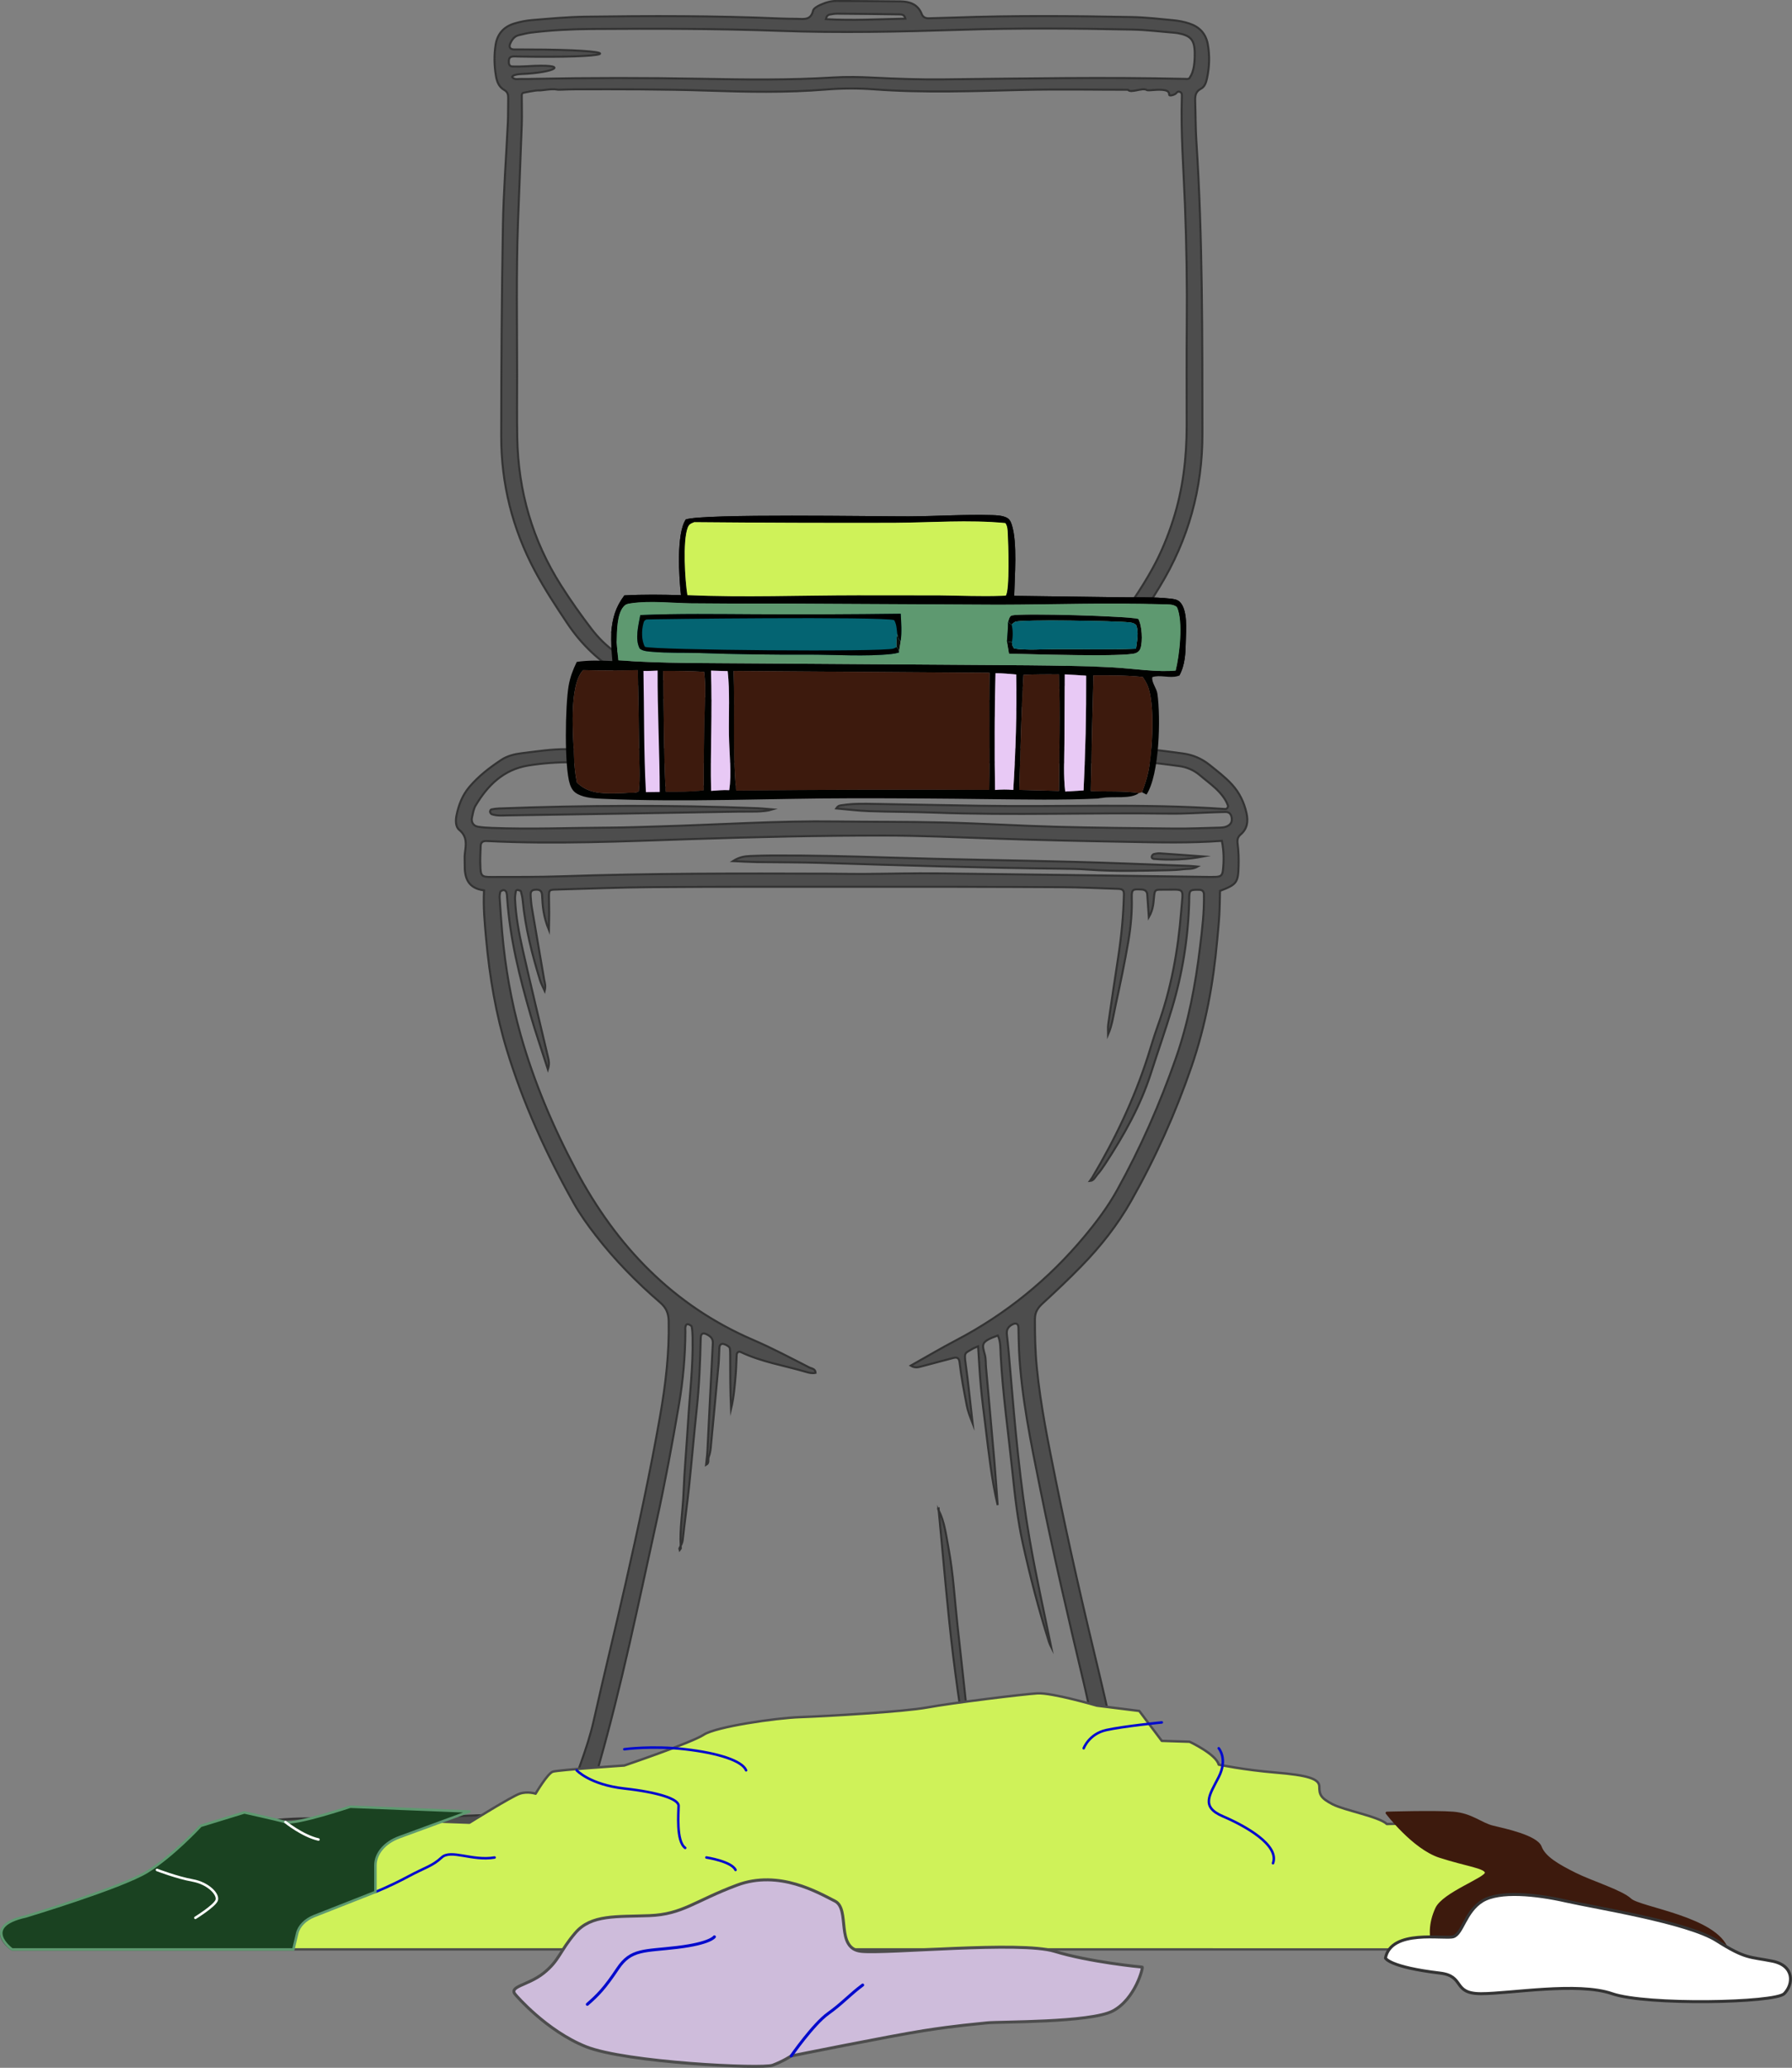 <?xml version="1.0" encoding="UTF-8"?>
<svg id="Layer_2" data-name="Layer 2" xmlns="http://www.w3.org/2000/svg" viewBox="0 0 1500.49 1731.42">
  <rect x="0" y="0" width="1500.49" height="1731.42" fill="#808080" stroke="none"/>
  <defs>
    <style>
      .cls-1 {
        stroke: #3d1a0d;
      }

      .cls-1, .cls-2 {
        fill: #3d1a0d;
      }

      .cls-1, .cls-3, .cls-4, .cls-5 {
        stroke-width: 2.11px;
      }

      .cls-1, .cls-3, .cls-4, .cls-5, .cls-6, .cls-7, .cls-8, .cls-9 {
        stroke-linecap: round;
        stroke-linejoin: round;
      }

      .cls-10 {
        fill: #5e9970;
      }

      .cls-11, .cls-6 {
        fill: #cff259;
      }

      .cls-3 {
        stroke: #fff;
      }

      .cls-3, .cls-5, .cls-9 {
        fill: none;
      }

      .cls-12 {
        fill: #4d4d4d;
        stroke-miterlimit: 10;
        stroke-width: 1.7px;
      }

      .cls-12, .cls-8 {
        stroke: #333;
      }

      .cls-4 {
        fill: #1a4221;
        stroke: #5e9970;
      }

      .cls-13 {
        fill: #000200;
      }

      .cls-14 {
        fill: #e8c9f5;
      }

      .cls-5, .cls-9 {
        stroke: #000acc;
      }

      .cls-6 {
        stroke-width: 2.02px;
      }

      .cls-6, .cls-7 {
        stroke: #4d4d4d;
      }

      .cls-15 {
        fill: #046472;
      }

      .cls-7 {
        fill: #cebcdb;
      }

      .cls-7, .cls-8, .cls-9 {
        stroke-width: 2.48px;
      }

      .cls-8 {
        fill: #fff;
      }

      .cls-16 {
        fill: #0a0f0c;
      }
    </style>
  </defs>
  <g id="Layer_1-2" data-name="Layer 1">
    <g>
      <path class="cls-12" d="M569.17,1297.71c.17-.24.34-.48.89-1.24-.05-.69-.06-1.37-.1-2.06-.35.69-.72,1.37-1.08,2.07-.15.28.18.81.29,1.23Z"/>
      <path class="cls-12" d="M1400.17,1625.2c-35.68-.41-71.37-.49-107.04-1.47-72.66-2-145.33-2.54-218.01-1.95-117.06.96-234.12,1.93-351.18,2.65-22.62.14-45.25-.65-67.86-1.43-6.26-.21-12.97,1.57-18.73-2.17-1.83-1.19,4.26-3.52,18.51-5.96,24.85-4.26,49.74-8.24,74.79-11.25,32.38-3.89,64.69-8.34,97.11-11.85,31.56-3.42,63.23-5.9,94.83-8.91,42-4,83.99-8.08,125.98-12.19,26.41-2.59,52.62-6.69,78.72-11.37,10.24-1.84,20.3-4.73,30.34-7.51,4.14-1.15,8.26-2.74,11.69-5.58,3.45-2.85,3.32-7.61-.41-9.78-1.85-1.07-3.89-2.04-5.96-2.49-4.67-1.01-9.39-1.93-14.14-2.45-38.52-4.17-77.16-6.68-115.88-7.72-23.05-.62-46.12-.72-69.19-.71-5.2,0-7.78-1.98-9.41-6.66-4.56-13.13-9.36-26.18-14.11-39.25-4.31-11.86-8.17-23.83-10.81-36.2-2.81-13.17-5.81-26.31-8.98-39.41-12.98-53.66-25.39-107.45-36.31-161.57-6.36-31.54-12.87-63.07-16.01-95.15-1.32-13.44-1.61-26.91-1.56-40.42.02-5.89,2.53-9.45,6.59-13.17,10.9-10,21.66-20.17,31.98-30.75,16.16-16.55,30.51-34.62,41.92-54.8,20.38-36.03,37.29-73.7,50.71-112.83,11.76-34.28,18.26-69.77,21.45-105.85.61-6.93,1.36-13.86,1.75-20.81.39-6.85.41-13.71.59-20.26,14-5.34,15.22-6.84,15.56-21.08.15-6.07-.02-12.21-.81-18.22-.45-3.4-.09-5.66,2.57-7.94,5.54-4.75,6.4-10.9,4.87-17.8-2.02-9.13-5.92-17.19-12.25-24.11-5.62-6.14-12.2-11.1-18.64-16.29-6.67-5.37-14.28-8.54-22.51-9.61-12.06-1.57-24.07-3.6-36.34-3.51-31.33.21-62.66.13-94,.03-16.92-.05-14.98,2.01-14.14-15.73.21-4.35,1.54-8.51,2.5-12.74,1.01-4.46,3.28-6.37,7.28-7.99,20.2-8.18,39.08-18.89,57.39-30.64,13.33-8.56,24.6-19.25,33.86-32.15,8.63-12.02,16.58-24.47,24.27-37.1,23.9-39.25,35.72-81.98,35.65-127.77-.11-81.8.28-163.62-5.07-245.32-.71-10.85-.6-21.75-.97-32.62-.15-4.49-.07-8.53,4.8-11.04,3.27-1.68,4.38-5.39,5.1-8.77,2.03-9.44,2.38-18.93.63-28.52-1.67-9.14-7.21-14.68-15.7-17.4-4.12-1.32-8.46-2.2-12.76-2.62-11.69-1.12-23.4-2.48-35.13-2.7-49.6-.95-99.21-1.36-148.81.43-6.96.25-13.92.34-20.88.61-2.91.11-5.15-.79-6.24-3.57-3.2-8.18-9.98-10.46-17.81-10.57-17.84-.25-35.68-.24-53.51-.39-4.92-.04-9.48,1.44-13.82,3.41-2.28,1.04-5.4,2.83-5.85,4.8-1.83,8.04-7.71,6.88-13.29,6.79-4.79-.07-9.58-.09-14.36-.3-54.37-2.36-108.77-2.27-163.16-1.5-14.77.21-29.53,1.6-44.27,2.8-5.16.42-10.38,1.45-15.33,2.99-8.57,2.68-13.9,8.57-15.36,17.67-1.39,8.69-1.2,17.36.24,25.99.8,4.82,2.42,9.34,7.01,11.93,2.65,1.5,3.34,3.73,3.29,6.52-.13,6.96.01,13.93-.31,20.88-1.35,28.68-3.62,57.34-4.11,86.04-1.01,58.74-1.4,117.49-1.45,176.24-.04,39.82,9.36,77.56,28.12,112.78,8.18,15.36,17.72,29.91,27.41,44.37,11.85,17.69,26.85,31.89,45.17,42.6,16.5,9.64,32.94,19.43,50.87,26.29,3.55,1.36,5.49,3.09,6.56,7.03,1.61,5.93,2.65,11.83,3.12,17.92.91,11.69.35,11.37-11.01,11.35-31.77-.04-63.54.17-95.3-.1-12.71-.11-25.15,1.89-37.66,3.39-6.01.72-12.08,2.18-17.25,5.6-9.81,6.5-19.11,13.65-26.77,22.74-5.77,6.85-8.84,14.87-10.64,23.5-.94,4.49-.93,9.74,2.25,12.37,7.01,5.78,5.6,12.6,4.69,19.82-.38,3-.04,6.08-.11,9.13-.25,11.08,2.6,19.98,16.17,21.67-.76,13.86.53,27.25,1.76,40.66,2.9,31.7,8.17,63,17.48,93.44,13.65,44.64,32.94,86.91,55.76,127.58,5.32,9.49,11.66,18.34,18.32,26.96,16.03,20.74,34.3,39.37,54.12,56.43,5.14,4.43,7.02,9,7.17,15.6.57,26.68-2.56,53.02-7.14,79.17-8.24,47.11-18.38,93.85-28.93,140.49-8.63,38.15-18.04,76.13-26.58,114.31-5.53,24.74-15.78,47.83-23.55,71.78-1.39,4.27-3.65,6.12-8.47,6.09-13.92-.09-27.87-.02-41.76.81-24.34,1.46-48.69,2.15-73.06,2.51-31.33.46-62.66.99-93.99,1.22-15.71.11-31.27,1.64-46.8,3.68-3.42.45-6.8,1.44-10.12,2.46-1.68.52-2.97,1.91-3.29,3.75-.43,2.5,1,4.42,3.02,5.21,4.02,1.58,8.16,2.99,12.38,3.85,14.95,3.01,30.13,4.25,45.31,5.38,26.03,1.95,52.1,3.43,78.07,5.96,37.22,3.62,74.51,6.66,111.54,12.11,25.37,3.74,50.73,7.54,76.09,11.39,1.91.29,4.17.55,4.6,3.31-3.44,2.23-7.44,2.31-11.23,2.82-15.52,2.06-31.06,4.04-46.62,5.72-28.54,3.07-57.1,6-85.67,8.82-34.2,3.37-68.42,6.52-102.62,9.86-22.08,2.16-44.11,4.85-66.22,6.63-16.01,1.29-31.89,4.47-48.05,3.85,1.05,3.21,3.89,2.11,6.11,2.61,3.01.68,6.56-1.42,9.09,1.73,1.06-.61,2.08-1.66,3.18-1.74,12.15-.92,24.3-1.72,36.46-2.48,19.54-1.23,39.11-2.1,58.62-3.69,34.25-2.78,68.45-6.09,102.69-9,43.34-3.69,86.52-8.88,129.7-13.98,9.92-1.17,19.75-3.06,29.63-4.6,3.96-.62,7.87-1.48,9.1-6,.91-3.34-1.69-5.8-8.97-7.42-10.6-2.36-21.3-4.25-31.99-6.17-41.12-7.36-82.51-12.8-124.06-16.9-35.5-3.5-71-7.04-106.64-8.94-15.63-.83-31.21-2.63-46.8-4.07-1.65-.15-3.28-.76-4.87-1.32-1.05-.37-1.24-1.18-.76-2.02.21-.38.27-1.08.53-1.15,1.62-.43,3.27-.95,4.93-1.02,11.3-.44,22.61-.83,33.92-1.13,50.89-1.34,101.83-.14,152.69-3.33,14.75-.93,29.58-.69,44.37-1.15,4.5-.14,8.55.63,12.35,3.16,8.08,5.38,17.22,8.2,26.57,10.34,30.17,6.89,60.84,10.67,91.64,12.75,49.06,3.31,98.18,5.46,147.4,4.41,41.73-.89,83.49,1.11,125.16-3.83,29.53-3.5,58.22-9.69,85.89-20.47,3.43-1.34,6.73-1.39,10.19-1.36,54.83.41,109.65,1.29,164.31,6.14,9.09.81,18.16,1.97,27.21,3.14,1.05.14,1.95,1.38,2.93,2.11-.88.86-1.63,2.17-2.68,2.51-5.37,1.72-10.75,3.5-16.26,4.68-35.34,7.57-71.12,12.22-107.04,15.86-21.64,2.19-43.31,4.05-64.97,6.09-32.91,3.1-65.83,6.14-98.73,9.39-28.14,2.78-56.31,5.33-84.35,8.84-35.81,4.49-71.53,9.68-107.24,14.9-17.19,2.52-34.31,5.64-51.21,9.78-3.41.84-6.74,1.71-9.66,3.73-2.61,1.81-2.39,5.91.16,7.77,2.62,1.9,5.61,2.12,8.61,2.63,18.97,3.23,38.18,2.91,57.29,3.36,78.32,1.84,156.66,1.42,234.98.29,92.69-1.34,185.38-2.03,278.07-1.66,76.16.31,152.31-.41,228.44-2.73,3.35-.1,7.08,1.11,10.66-2.27-11.63,0-22.51.11-33.38-.02ZM694.76,12.17c2.11-.4,4.27-.75,6.4-.73,17.24.13,34.49.33,51.73.58,2.08.03,4.41.05,5.22,3.61-22.31.45-44.41,1.7-66.6.43.45-2.15,1.41-3.54,3.26-3.89ZM429.17,64.99c-1.39-1.27,2.06-2.81,7.23-3.01,29.13-1.12,42.6-8.93,4.36-6.48-3.9.25-7.83.29-11.73.18-1.92-.05-2.96-1.39-2.99-3.41-.04-2.23.06-4.47,2.84-4.9,1.7-.26,3.47-.08,5.21-.04,80.93,1.48,92.05-4.79,22.44-5.79-8.7-.13-17.4-.03-26.1-.13-3.45-.04-4.55-2.1-3.12-5.17,1.53-3.29,3.52-6.01,7.29-6.85,3.38-.75,6.75-1.69,10.17-2.11,16.86-2.06,33.8-2.9,50.79-3.01,52.21-.34,104.42-.37,156.62,1.53,50.45,1.83,100.9.78,151.35-.84,48.29-1.55,96.59-1.2,144.88-.21,11.72.24,23.42,1.73,35.12,2.66.87.07,1.74.16,2.59.32,10.86,2.06,14.12,5.47,14.27,16.69.22,16.74-4.26,19.93-3.9,20.21-.88,1.88-2.63,1.47-4.11,1.44-67.44-1.58-134.87-.31-202.31.4-19.58.21-39.14-.44-58.71-1.45-11.28-.58-22.66-.82-33.92-.12-36.53,2.26-73.07,1.78-109.61,1.09-46.99-.89-93.98-.88-140.97.05-3.48.07-6.97.2-10.44.08-2.43-.08-5.07.85-7.23-1.12ZM578.5,580.8c-22.86-8.67-43.9-20.92-63.77-35.12-7.46-5.34-13.9-11.83-19.5-19.14-9.01-11.74-17.51-23.82-25.45-36.32-23.92-37.67-35.85-78.92-36.69-123.42-.33-17.4-.11-34.81-.11-52.22,0-42.64-.81-85.29.72-127.92.99-27.39,2.23-54.77,3.18-82.17.29-8.25-.04-16.53,0-24.79,0-.66.48-1.8.92-1.9,1.52-.35,11.18-2.39,13.65-2.12,2.17.23,10.41-1.65,14.89-.7,1.84.39,6.66-.17,15-.19,36.98-.09,73.96-.15,110.94,1.08,33.04,1.1,66.11,1.79,99.15-.9,13.45-1.09,26.97-1.17,40.44-.17,41.74,3.1,83.48,1.46,125.25.48,29.12-.68,58.27-.13,87.34-.13,2.41,3.21,12.04-2.1,15.78.21,1.54.95,10.04-1.16,15.74.31,1.84.48,3.02,1.55,3.01,3.56,0,1.74,5.59-.24,6.05-1.41.22-.56,1.27-1.09,1.95-1.09.73,0,1.7.45,2.13,1.03.45.61.54,1.62.51,2.44-1.02,30.49,1.39,60.88,2.57,91.31,1.3,33.48,1.85,66.98,1.53,100.5-.28,28.28-.05,56.57-.09,84.85-.03,26.69-3.13,52.91-11.33,78.45-4.53,14.13-10.13,27.75-17.28,40.73-9.89,17.95-21.63,34.66-34.11,50.87-5.07,6.59-10.78,12.59-17.55,17.42-25.6,18.27-52.49,34.11-83.2,42.26-21.91,5.81-44.12,9.71-66.92,9.62-33.51-.12-67.01.12-100.52-.08-28.95-.17-57.16-5.08-84.22-15.35ZM834.61,600.82c-1.71,7.53-1.21,15.23-1.84,22.83-.09,1.12-.08,2.52-1.69,2.8-1.83.32-2.16-1.21-2.25-2.31-.21-2.54-.07-5.1-.07-9.68.44-3.43,0-9.04,2.15-14.28.41-1,1.15-1.4,2.08-.88.65.36,1.69,1.14,1.61,1.52ZM822.72,612.45c-.38,5.28-.59,9.15-.97,13-.18,1.8-1.85,1.53-3.04,1.61-1.44.11-2.85-.93-2.78-2.08.44-7.32,1.09-14.63,1.92-21.92.06-.5,2.12-.98,3.28-1.06.49-.04,1.49.96,1.52,1.51.14,3.44.07,6.89.07,8.93ZM810.06,615.23c0,3.38.03,6.75-.02,10.13-.02,1.1-.76,1.62-1.8,1.28-.74-.24-1.95-.74-1.98-1.18-.34-5.51-.54-11.04-.7-16.56-.07-2.48,1.9-5.27,3.02-4.48,1.6,1.13,1.52,2.77,1.44,4.44-.11,2.13-.2,4.25-.29,6.38.11,0,.22,0,.33,0ZM797.8,626.3c-.09.19-.92.23-1.24.05-2.55-1.4-2.42-2.78,1.52-19.28.23.16.66.32.67.49.15,6.28,2.03,12.65-.95,18.75ZM787.65,626.34c-4.23-1.36-2.82-4.57-2.47-7.46.42-3.42.7-6.85,1.23-10.25.09-.56,1.17-1.31,1.82-1.33.64-.02,1.51.63,1.91,1.24.44.67.58,1.6.64,2.44.18,2.57.26,5.16.31,6.33.19,7.81-.76,9.89-3.45,9.02ZM780.72,622.73c-.04,2.09-1.25,3.09-3.22,3.16-1.81.06-3.81-.42-3.82-2.48-.04-4.75.3-9.52.63-14.26.11-1.61,1.61-1.87,2.88-1.83,1.44.05,2.35,1.1,2.53,2.43.39,3.01.58,6.05,1.02,10.87,0-.49.02.81,0,2.11ZM767.75,623.16c-.68-.02-1.36-.04-2.03-.06.36-4.15.72-8.3,1.12-12.86.33,4.59.62,8.75.92,12.92ZM761.03,623.01c.12,1.52-1.31,1.86-2.53,2.04-1.8.27-3.68-.08-4.09-1.97-.43-2.01-.1-4.19-.1-7.07.25-1.75.61-4.25.99-6.75.17-1.09.84-1.56,1.88-1.19.72.26,1.42.67,2.03,1.14.28.21.39.73.44,1.13.5,4.22,1.05,8.43,1.39,12.67ZM749.28,621.44c.02,1.91-.73,3.14-2.87,3.38-2.65.3-4.43-.77-4.52-3.02-.05-1.28,0-2.56,0-2.8.45-7.68,2.06-11.54,3.97-10.55,3.86,1.99,2.23,6.05,3.11,9.17.34,1.21.31,2.55.32,3.83ZM736.71,622.46c-.21,1.15-.9,2.32-2.62,2.27-1.81-.05-4.03-.24-4.32-1.97-.7-4.25-.43-8.6.97-12.76.46-1.37,1.74-1.81,3.08-1.77,1.61.05,2.18,1.38,2.38,2.6.35,2.13.38,4.31.58,6.97,0,1.22.23,2.99-.08,4.66ZM721.68,624.77c-4.11.5-5.51-.6-5.66-4.51-.05-1.27,0-2.54,0-3.81.16-7.61.89-9.19,4.22-8.77,5.09.65,3.37,4.98,4.15,7.93.32,1.22.47,2.5.61,3.76.44,4.03-.18,5.02-3.31,5.4ZM707.29,624.82c-2.25.04-4.36-.28-4.34-3.17.03-3.82.07-7.66.53-11.44.22-1.77,1.88-2.59,3.84-2.43,1.51.12,2.41,1.08,2.63,2.3.6,3.34.94,6.73,1.42,10.32.27,3.34-.62,4.36-4.07,4.42ZM697.79,622.17c-.14,1.41-1.1,2.31-2.46,2.46-1.69.18-4.03.57-4.63-1.27-1.49-4.57-1.3-9.32.41-13.83.3-.78,2.1-1.2,3.27-1.35.63-.08,1.86.65,1.99,1.21.69,2.92,1.12,5.9,1.45,7.74,0,2.45.1,3.76-.03,5.05ZM685.12,622.54c-.39,2.15-2.15,2.34-3.93,2.32-1.72-.02-3.57-.04-3.99-2.19-.24-1.24-.05-2.57.04-3.86.56-8.14,2.11-11.64,4.53-10.44,4.49,2.22,2.03,6.88,3.39,10.65,0,.94.18,2.27-.04,3.52ZM667.47,625.09c-1.82-.34-3.13-1.23-2.9-3.31.38-3.36.8-6.72,1.33-10.05.25-1.6.49-3.56,2.57-3.77,2.84-.29,3.37,1.98,3.74,4.07.44,2.5.67,5.03.88,6.67.39,5.41-1.42,7.18-5.62,6.4ZM660.65,620.43c.45,4.88-1.99,5.51-6.4,5.15-1.75-.14-3.38-.88-3.13-3.11.47-4.22,1-8.44,1.6-12.64.31-2.18,2.04-2.41,3.8-2.38,1.89.03,3.39.9,3.66,2.79.36,2.51.34,5.08.47,7.26,0,1.23-.07,2.08.01,2.93ZM646.65,621.79c.09,2.85-1.85,4.82-4.7,4.56-2.49-.23-3.61-1.7-3.19-4.36.65-4.19,1.03-8.43,1.7-12.62.19-1.18.93-2.43,2.53-2.19,1.18.17,2.63.12,2.74,1.92.15,2.54.31,5.08.47,7.62.16,1.69.42,3.38.47,5.08ZM627.74,608.08c.12-1.27,1.34-2.34,2.69-2.06,1.15.24,3,1.11,3.07,1.83.49,5.5.79,11.03.75,16.55-.01,1.92-1.88,2.51-3.8,2.42-1.48-.07-2.69-.94-2.8-2.08-.28-2.96-.09-5.97-.09-8.96h.11c0-2.57-.17-5.15.07-7.7ZM622.02,624.6c-.13,1.96-1.87,2.59-3.74,2.48-1.77-.1-3.79-.56-3.68-2.57.33-6.36,1.01-12.71,1.7-19.05.05-.45,1.28-1.1,1.94-1.07.7.03,1.88.67,1.97,1.19.64,3.76,1.05,7.55,1.53,11.34-.06,0-.12.02-.17.02.18,2.55.64,5.12.47,7.65ZM603.2,613.23c.2-3.43.34-6.85.61-10.27.09-1.11.9-1.51,1.93-1.13.76.28,1.53.58,2.23.98.32.19.65.64.68,1,.49,6.91,1.08,13.82,1.31,20.74.07,2-1.94,2.66-3.75,2.61-1.33-.03-2.55-.69-2.59-2.2-.09-3.9-.03-7.81-.03-11.71-.13,0-.26,0-.39-.01ZM597.11,625.27c.09,1.28-.42,1.79-1.56,1.22-.64-.32-1.47-.95-1.57-1.55-.37-2.12-.48-4.28-.66-6.43-.42-5.17-.81-10.35-1.26-15.51-.15-1.7-.65-3.75,1.93-3.64,2.21.1,2.27,2.21,2.3,3.87.09,3.9.03,7.8.03,9.6.35,5.54.54,8.99.79,12.43ZM395.21,684.49c.76-3.38,1.27-7.06,2.99-9.95,10.14-17.01,23.46-30.16,43.97-33.54,12.45-2.05,25-2.83,37.66-2.81,50.02.07,100.04.08,150.06-.43,25.65-.26,51.24-2.76,76.93-2.57,23.49.18,46.96.36,70.42,1.83,14.31.9,28.69,1.12,43.04,1.17,44.37.16,88.74.23,133.1.02,11.4-.05,22.53,1.76,33.72,3.19,6.51.83,12.55,3.36,17.67,7.75,4.28,3.68,8.88,7.01,13,10.86,4.73,4.42,8.78,9.43,10.58,14.94-.66,2.83-2.24,2.48-3.34,2.41-68.22-4.68-136.53-1.59-204.8-2.68-29.14-.46-58.27-1.01-87.41-1.53-9.13-.16-18.28-.41-27.34,1.01-1.62.25-3.55.08-5.24,2.74,9.4.81,18.27,1.95,27.16,2.26,18.26.63,36.54.56,54.79,1.23,65.67,2.42,131.35-.07,197.02.85,13.03.18,26.08-.75,39.12-1.17,2.61-.08,5.22-.2,7.83-.21,3.13-.02,4.66,1.73,5.16,4.7.48,2.85-.25,5.13-2.77,6.71-2.72,1.71-5.82,1.69-8.83,1.77-12.17.32-24.35.85-36.53.73-33.05-.32-66.11-.62-99.16-1.51-31.3-.84-62.57-2.8-93.87-3.57-30-.74-60.02-.45-90.02-.86-48.75-.66-97.37,2.68-146.06,4.07-14.78.42-29.56,1.02-44.35,1.09-32.62.15-65.23,1.54-97.85.24-3.9-.16-7.84-.34-11.67-1.01-3.91-.69-5.85-3.87-4.99-7.72ZM402.18,725.28c-.23-5.63.08-11.3.28-16.94.11-3.25,2.04-4.3,5.18-4.15,57.01,2.87,114,.26,170.94-1.61,53.94-1.77,107.85-3.02,161.81-2.97,30.91.03,61.76,1.47,92.63,2.54,36.96,1.29,73.94,2.06,110.92,2.72,26.07.47,52.15,1.16,79.18-.82,1.77,9.12,1.75,16.88.88,24.66-.46,4.11-1.66,5.26-5.79,5.5-3.03.18-6.09.07-9.13.03-74.4-.99-148.79-2.1-223.19-2.93-21.32-.24-42.64.36-63.96.48-9.57.05-19.14-.21-28.71-.24-74.41-.26-148.81-.34-223.2,2.2-19.56.67-39.16.51-58.74.57-7.94.03-8.76-.79-9.1-9.05ZM934.76,1525.18c-36.23,9.75-73.02,15.72-110.58,16.8-48.29,1.38-96.58,1.53-144.88,1.31-15.64-.07-31.29-1.44-46.92-2.46-21.27-1.38-42.56-2.58-63.77-4.61-23.37-2.24-46.76-4.91-69.53-10.79-15.97-4.13-14.27-2.86-8.22-17.97.3-.75,1.11-1.29,1.83-2.1,12.45,3.32,24.98,6.77,37.56,9.98,24.04,6.14,48.33,10.87,73.18,12.2,25.63,1.37,51.18,4.04,76.89,3.8,8.53-.08,17.06-.01,25.72-.01-.53-2.79-2.7-1.44-4.04-1.82-1.22-.35-2.59-.24-3.89-.28-41.79-1.3-83.32-5.66-124.65-11.64-26.64-3.85-52.64-11.01-77.91-18.61-1.22-2.38-.61-3.92.05-5.53,2.65-6.38,2.63-6.44,9.25-4.65,17.65,4.78,35.62,7.96,53.72,10.26,5.95.76,12.07.12,18.19-.3-4.11-1.34-8.49-1.03-12.73-1.63-4.29-.61-8.53-1.62-12.75-2.59-15.23-3.51-30.47-7.03-45.67-10.67-4.54-1.09-5.19-2.27-4.03-6.33,19.06-66.93,33.03-135.06,47.99-202.95,7.2-32.68,13.32-65.62,18.94-98.6,3.43-20.13,5.25-40.55,5.36-61.05,0-1.3-.2-2.65.04-3.9.22-1.15.78-2.66,2.35-2.21,1.13.32,2.79,1.21,2.95,2.08.56,2.96.68,6.02.74,9.04.48,23.54-2.39,46.91-3.77,70.35-1.18,19.97-3.06,39.91-3.84,59.9-.58,14.93-3.21,29.72-2.39,44.24.8-1.56,1.5-3.15,1.71-5.08,1.6-14.68,3.68-29.31,5.23-43.99,2.29-21.62,4.11-43.3,6.43-64.92,2.14-19.92,2.96-39.9,3.39-59.91.09-4.29,1.98-5.05,5.82-2.88,2.87,1.62,4.55,3.45,4.35,7.15-1.6,29.96-3,59.94-4.52,89.9-.2,3.9-.75,7.78-1.16,11.85,2.94-1.55,1.4-4.51,2.22-6.64.92-2.39,1.44-5.01,1.68-7.57,2.25-23.37,4.44-46.76,6.57-70.14.39-4.33.37-8.69.65-13.03.1-1.62.23-3.48,2.31-3.92,1.72-.36,6.26,2.11,6.48,3.63.31,2.13.32,4.31.33,6.47.02,14.78.01,29.57.68,44.4,2.37-9.79,3.13-19.76,3.96-29.72.43-5.2.43-10.43.75-15.64.14-2.2,1.82-3.1,3.59-2.26,17.41,8.31,36.44,11.22,54.72,16.63,2.54.75,5.03,1.34,7.75.72-.04-3.45-3.38-3.56-5.25-4.51-15.48-7.87-30.84-16.09-46.78-22.94-67.35-28.96-114.79-78.72-148.59-142.36-19.18-36.12-35.19-73.72-46.34-113.22-7.94-28.12-12.92-56.78-15.47-85.87-.83-9.53-1.47-19.08-2.1-28.63-.11-1.69.09-3.44.47-5.09.14-.59,1.16-1.13,1.89-1.41,1.44-.54,2.78.35,3.2,1.43.61,1.57.64,3.39.76,5.12,2.25,33.61,10.41,66.06,19.7,98.25,4.18,14.5,9.15,28.77,14.4,45.12,1.46-4.72.74-7.41.1-10.13-7.11-30.01-14.41-59.98-21.21-90.06-3.16-13.98-5.79-28.12-6.42-42.51-.09-2.1.31-4.23.65-6.32.17-1.03,1.06-1.41,2.07-1.09.77.24,2.02.46,2.16.93.68,2.45,1.29,4.96,1.53,7.49,2.19,23.06,7.84,45.35,14.65,67.4.75,2.42,2.04,4.67,3.77,8.54,1.08-4.38-.02-6.94-.48-9.58-3.5-20.12-6.94-40.26-10.33-60.4-.5-2.99-.71-6.05-.93-9.08-.2-2.68-.16-5.26,3.54-5.61,3.97-.38,5.86.82,6.03,4.6.42,9.04,1.1,18.01,5.7,29.09.11-6.58.22-10.6.22-14.63,0-4.35-.17-8.7-.17-13.05,0-5.72.18-5.98,5.67-6.13,26.53-.74,53.06-1.81,79.59-2.03,56.12-.47,112.26-.27,168.38-.31,58.3-.05,116.61,0,174.91.33,16.09.09,32.18.85,48.27,1.41,3.62.13,4.7,1.33,4.62,4.69-.41,17.42-2.06,34.72-4.69,51.94-2.89,18.9-5.73,37.8-8.45,56.72-.41,2.88-.06,5.87-.06,8.47,3.28-7.54,4.43-16.19,6.25-24.6,3.85-17.84,7.68-35.71,10.7-53.7,2.01-11.98,3.15-24.17,2.79-36.4-.21-7.2,1.4-6.81,7.73-6.61.43.01.87.02,1.3.09,2.42.37,3.83,1.66,3.99,4.22.35,5.54.75,11.07,1.29,18.89,4-6.92,3.82-12.52,4.44-17.94.52-4.51,1.01-5.15,5.67-5.08,21.08.29,18.66-3.26,17.03,17.64-2.57,33.03-8.43,65.5-19.79,96.81-3.11,8.57-5.59,17.37-8.4,26.04-11.43,35.28-27.3,68.53-46.22,100.37-.65,1.09-1.45,2.09-2.12,3.06,3.34-.23,4.45-3.38,6.31-5.48,2.3-2.59,4.3-5.46,6.21-8.36,15.81-24.04,29.84-48.97,38.67-76.55,5.83-18.2,12.21-36.24,17.69-54.54,8.64-28.87,13.4-58.44,14.28-88.6.05-1.74-.02-3.48.09-5.22.26-4.34.96-4.95,5.67-5.1.87-.03,1.74,0,2.61.01,2.55.05,3.97,1.23,4.02,3.91.3,14.84-1.52,29.57-3.29,44.22-3.81,31.55-9.68,62.76-20.21,92.86-13.37,38.22-29.59,75.2-49.26,110.62-7.63,13.74-16.99,26.28-27.03,38.33-30.16,36.21-65.95,65.42-107.76,87.29-12.56,6.57-24.76,13.82-37.97,21.23,3.7,2.31,6.6,1.24,9.31.55,8.83-2.25,17.6-4.76,26.43-7.01,3.3-.84,4.77.23,5.18,3.83,1.39,12.11,3.71,24.04,6.02,35.99.91,4.69,2.54,8.96,4.85,14.84-2.05-17.82-3.63-34.05-5.88-50.18-1.32-9.51-.43-8.29,5.97-12.2,1.1-.67,2.39-1.05,4.54-1.97.76,11.43,1.29,22.54,2.31,33.6,1.04,11.26,2.54,22.47,3.91,33.69,1.31,10.79,2.59,21.58,4.1,32.34,1.56,11.12,3.39,22.21,6.04,33.25-.93-12.45-1.73-24.91-2.81-37.35-2.24-26-4.63-51.98-6.94-77.97-.31-3.47-.06-7.07-.93-10.38-2.4-9.07-3.88-10.98,10.84-16.3,2.47,5.3,2.09,11.06,2.39,16.62,1.74,32.61,6.42,64.91,9.8,97.35,2.12,20.33,4.39,40.64,8.83,60.63,6.11,27.51,13.19,54.76,21.69,81.63.76,2.4,1.93,4.68,1.98,4.78-5.72-28.23-12.6-58.68-17.94-89.39-8.19-47.16-12.37-94.84-16.37-142.52-.84-9.97-1.67-19.94-2.82-29.88-.48-4.12,1.08-6.54,4.5-8.4,3.03-1.65,5.11-.74,5.2,2.54.17,6.52.19,13.04.52,19.55,1.98,38.81,9.93,76.7,17.55,114.65,11.05,54.98,23.82,109.57,36.8,164.12,4.93,20.71,8.5,41.76,15.4,61.96,4.91,14.39,10.28,28.62,15.53,42.9.9,2.45,2.08,4.8,1.83,7.9-1.75.79-3.62,1.98-5.67,2.53Z"/>
      <path class="cls-12" d="M785.73,1262.43c-.06.41-.32.92-.17,1.21.16.3.28.62.44.93-.07-.67-.13-1.34-.19-2.01-.03-.04-.05-.08-.08-.13Z"/>
      <path class="cls-12" d="M811.57,1451.08c-3.19-29.78-6.47-59.56-9.76-89.33-2.43-22-3.6-44.16-7.7-65.95-1.99-10.56-3.19-21.41-8.11-31.23,4,41.34,7.19,81.79,12.12,122.03,4.99,40.77,11.77,81.33,17.77,121.98l.94-.1c0-1.89.16-3.79-.02-5.66-1.7-17.25-3.39-34.51-5.23-51.74Z"/>
      <path class="cls-12" d="M785.84,1262.61c.27.42.17.27,0,0h0Z"/>
      <path class="cls-12" d="M785.81,1262.56h0s.02.03.03.05c-.01-.02-.01-.02-.03-.05Z"/>
      <path class="cls-12" d="M847.66,1530.34c-5.03-28.81-7.01-58.16-16.21-86.53.96,29.49,7.76,58.17,16.21,86.53Z"/>
      <path class="cls-12" d="M425.87,682.71c64.31-.98,128.61-1.96,192.92-3.14,10.15-.19,20.41.6,28.05-1.83-2.68-.21-7.75-.8-12.82-1-72.12-2.8-144.24-2.46-216.36.23-2.14.08-4.29.38-6.38.83-.46.1-1.02,1.34-.93,1.97.1.72.73,1.74,1.36,1.96,4.61,1.6,9.43,1.04,14.17.96Z"/>
      <path class="cls-12" d="M550.14,663.42c3.78,1.43,7.73,1.09,11.6,1.07,80-.52,160,1.65,240-.47,11.76-.31,23.59.47,34.15-2.01-3.53-.29-8.19-.86-12.86-1.03-72.58-2.65-145.2-2.1-217.8-2.6-14.78-.1-29.56.39-44.34.7-3.46.07-6.91.52-10.36.8-1.13.09-1.42.65-1.53,1.58-.13,1.13.13,1.57,1.13,1.95Z"/>
      <path class="cls-12" d="M688.13,722.5c66.91,2.05,133.81,4.17,200.75,4.88,7.39.08,14.79.18,22.15.73,22.59,1.69,45.18.96,67.78.53,3.91-.07,7.83-.29,11.7-.8,3.86-.51,8.01.24,12.24-2.21-2.74-.24-4.72-.51-6.71-.58-32.14-1.16-64.27-2.55-96.42-3.39-51.71-1.35-103.44-1.97-155.13-3.61-32.59-1.04-65.17-1.86-97.78-1.74-6.08.02-12.17.2-18.25.44-4.67.19-9.28.77-14.71,4.26,7.6.32,13.6.71,19.6.8,18.25.27,36.52.13,54.76.69Z"/>
      <path class="cls-12" d="M966.35,719.19c13.84,1.14,27.65.57,41.16-2.06-12.05-.88-24.09-1.79-36.14-2.59-1.69-.11-3.45.19-5.11.57-.67.15-1.42.94-1.7,1.62-.64,1.58.51,2.35,1.79,2.45Z"/>
    </g>
    <path class="cls-13" d="M570.19,498.33c-1.66-15.1-3.99-51.21,4.02-63.38,14.33-5.08,160.28-2.46,186.72-2.58,23.17-.12,46.66-1.75,69.81-1.06,3.74.1,8.5.36,11.91,1.99,2.62,1.24,3.68,3.42,4.53,6.04,4.84,14.98,2.38,43.59,2.03,59.58l88.58,1.2c13.8.25,28.11-.45,41.82,1.1,2.85.29,6.06.63,8.19,2.68,6.89,6.64,5.29,23.78,5.08,32.8-.22,10.08-.47,19.92-5.41,28.98-.51.16-1.04.32-1.59.49-6.66,1.87-14.61-1.38-21.01.81-.81,4.41,3.6,9.13,4.27,13.94,2.8,20.02,1.83,67.39-9.13,84.4l-3.8-1.95c2.24-5.95,4.31-11.83,5.49-18.1,3.17-16.69,5.75-56.25-1-71.74-1.04-2.34-2.46-4.54-3.84-6.69-13.68-1.44-27.56-1.36-41.31-1.34-.92,32.29-1.65,64.58-2.22,96.85,13.13.67,27.5-.31,40.36,1.69-6.89,5.31-21.75,2.52-30.52,4.04-1.06.19-2.68.19-3.62.55-30.52,1.44-61.43.79-91.98.49-37.88-.49-75.74-.73-113.62-.71-69.73.04-139.86,3.57-209.5.43-6.77-.31-14.45-.71-20.57-3.84-3.7-1.89-5.43-4.61-6.71-8.43-4.76-14.47-3.86-66.39-1.04-82.37,1.28-7.31,3.57-13.29,6.79-19.97,9.83-1.52,19.95-1.14,29.85-.73-.73-8.01-1.32-15.79-.98-23.86,1.1-12.31,3.54-21.1,10.98-31.08,15.73-.89,31.66-.65,47.39-.22h0ZM517.78,552.9c37.94,2.82,76.53,2.2,114.6,2.6l228.79,1.57c23.82.28,47.75.48,71.53,1.8,15.34.85,37.31,4.21,51.76,2.58,3.15-12.5,6.52-41.17,1.04-53.16-3.11-2.64-7.44-2.17-11.46-2.32-45.81-1.46-92.1.25-137.93.33l-182.11-.94c-25.36.12-50.72.04-76.07-.22-15.91-.26-33.57-2.34-49.28-.04-2.6.38-4.52.55-6.36,2.6-5.92,6.55-5.71,21.42-5.94,29.75.35,5.18.75,10.3,1.43,15.45h0ZM575.57,498.33c47.47,2.05,95.01.15,142.52.13l68.12.06c17.52.18,35,1.04,52.51.38l3.4-.15c3.51-3.94,2.17-44.32,1.73-51.88-.17-3.13-.19-6.28-2.03-8.9-30.68-2.97-62.49-.41-93.32-.22-55.72.14-111.44-.04-167.17-.55-2.77,1.18-4.29,1.51-5.49,4.59-4.33,11.24-2.28,44.37-.27,56.54h0ZM907.29,661.82c1.59-31.98,2.31-64.01,2.17-96.04-5.96-.41-11.97-.91-17.92-1.12l-.29,58.16c-.1,13.21-.87,26.79.67,39.93l15.36-.94ZM856.98,565.09c-1.95,32.01-2.44,64.2-3.52,96.29l33.27.89c.12-32.45,1.08-65.26-.04-97.67-9.9.06-19.84-.06-29.71.48h0ZM848.44,661.44c1.99-31.96,3.09-64.69,2.46-96.67-5.79-.51-11.52-1.08-17.33-1.06-.81,32.58-.96,65.17-.36,97.77,5.24-.49,9.98-.59,15.24-.04h0ZM595.33,561.54c1.26,33.61-.71,67.1.1,100.67,5-.3,10.14-.89,15.16-.59,2.13-13.23,0-32.27-.22-46.4-.27-17.49.85-35.95-1.08-53.28l-13.96-.41ZM555.25,561.78c.57,33.61.45,67.55,2.13,101.12,10.47.12,21.38.1,31.78-1.16,0-19.31.21-38.61.61-57.94.28-13.54,1.56-27.84-.2-41.26-11.45-.69-22.84-.81-34.33-.77h0ZM488.23,561.09c-12.31,13.21-8.15,55.93-7.56,73.28.24,7.07.94,13.9,2.36,20.85,8.96,8.76,19.49,9.18,31.36,9.06,4.03-.04,8.05-.13,12.05-.47,2.78-.04,6.12.41,8.45-1.28,1.26-11.52.34-23.68.22-35.24-.16-22.07-.53-44.14-1.06-66.21-15.28.41-30.56.41-45.83,0h0ZM614.25,561.82c1.22,33.24-1,67,2.15,100.11,70.62-.69,141.24-.89,211.88-.57.55-32.68-.2-65.35.27-98.03l-214.3-1.5Z"/>
    <path d="M844.05,520.71c.73-1.91,1.1-4.85,3.35-5.43,8.33-2.01,99.01.53,105.71,3.01,3.13,5.26,3.84,18.76,1.83,24.61-.65,1.95-1.97,3.11-3.84,3.92-8.17,3.53-91.35.81-106.25.5l-1.73-10.2,4.17.5c.39,2.48.32,3.41,1.93,5.38,11.24,1.63,23.84.51,35.22.51,22.24.02,44.53.41,66.74-.33.77-6.24,2.62-14,.08-19.94-2.2-1.76-3.11-1.78-5.94-2.15-8.98-1.15-91.41-2.58-95.37-.38-1.08.59-1.93,1.5-2.9,2.24-1.38-.55-1.95-1.22-3.01-2.26h0Z"/>
    <path class="cls-16" d="M751.28,530.77l.32,1.01c.36,1.2.67,2.4,1,3.62l1.58,1.1c-.32,3.25-1.26,6.67-1.4,9.84-.53-2.32-.49-2.8-2.2-4.41-.18-3.88.06-7.31.69-11.15h0Z"/>
    <path d="M570.19,498.33c-1.66-15.1-3.99-51.21,4.02-63.38,14.33-5.08,160.28-2.46,186.72-2.58,23.17-.12,46.66-1.75,69.81-1.06,3.74.1,8.5.36,11.91,1.99,2.62,1.24,3.68,3.42,4.53,6.04,4.84,14.98,2.38,43.59,2.03,59.58l88.58,1.2c13.8.25,28.11-.45,41.82,1.1,2.85.29,6.06.63,8.19,2.68,6.89,6.64,5.29,23.78,5.08,32.8-.22,10.08-.47,19.92-5.41,28.98-.73-1.87-1.61-2.85-3.03-4.23,3.15-12.5,6.52-41.17,1.04-53.16-3.11-2.64-7.44-2.17-11.46-2.32-45.81-1.46-92.1.25-137.93.33l-182.11-.94c-25.36.12-50.72.04-76.07-.22-15.91-.26-33.57-2.34-49.28-.04-2.6.38-4.52.55-6.36,2.6-5.92,6.55-5.71,21.42-5.94,29.75-.89-3.43-1.87-5.45-4.53-7.82,1.1-12.31,3.54-21.1,10.98-31.08,15.73-.89,31.66-.65,47.39-.22h0ZM575.57,498.33c47.47,2.05,95.01.15,142.52.13l68.12.06c17.52.18,35,1.04,52.51.38l3.4-.15c3.51-3.94,2.17-44.32,1.73-51.88-.17-3.13-.19-6.28-2.03-8.9-30.68-2.97-62.49-.41-93.32-.22-55.72.14-111.44-.04-167.17-.55-2.77,1.18-4.29,1.51-5.49,4.59-4.33,11.24-2.28,44.37-.27,56.54h0Z"/>
    <path class="cls-14" d="M538.77,561.76c3.94.18,7.94-.14,11.89-.31-.18,33.88,1.69,67.78,1.77,101.69l-11.59.16c-1.87-33.71-1.4-67.73-2.07-101.55h0Z"/>
    <path class="cls-10" d="M516.35,537.45c.22-8.33.02-23.21,5.94-29.75,1.85-2.05,3.76-2.22,6.36-2.6,15.71-2.29,33.37-.22,49.28.04,25.34.27,50.7.34,76.07.22l182.11.94c45.83-.08,92.12-1.79,137.93-.33,4.02.15,8.36-.32,11.46,2.32,5.49,11.99,2.11,40.66-1.04,53.16-14.45,1.63-36.42-1.73-51.76-2.58-23.78-1.32-47.72-1.52-71.53-1.8l-228.79-1.57c-38.06-.41-76.65.22-114.6-2.6-.67-5.15-1.08-10.26-1.43-15.45h0ZM847.06,522.96c.97-.73,1.83-1.65,2.9-2.24,3.96-2.2,86.39-.77,95.37.38,2.82.37,3.74.39,5.94,2.15,2.54,5.94.69,13.7-.08,19.94-22.21.73-44.5.35-66.74.33-11.38,0-23.98,1.12-35.22-.51-1.61-1.97-1.55-2.9-1.93-5.38l-4.17-.5,1.73,10.2c14.89.31,98.07,3.03,106.25-.5,1.87-.81,3.19-1.97,3.84-3.92,2.01-5.85,1.3-19.35-1.83-24.61-6.71-2.48-97.38-5.02-105.71-3.01-2.25.57-2.62,3.52-3.35,5.43,1.06,1.04,1.62,1.71,3.01,2.26h0ZM750.59,541.92c1.71,1.61,1.66,2.1,2.2,4.41.14-3.17,1.08-6.59,1.4-9.84l-1.58-1.1c-.33-1.22-.63-2.41-1-3.62l-.32-1.01c-.63,3.84-.87,7.27-.69,11.15h0Z"/>
    <path class="cls-15" d="M536.13,515c31.99-1.34,64-.82,96-.67,40.69.22,81.37.08,122.06-.45.41,7.58,1.02,15.06,0,22.62l-1.58-1.1c-.33-1.22-.63-2.41-1-3.62l-.32-1.01c-.63,3.84-.87,7.27-.69,11.15,1.71,1.61,1.66,2.1,2.2,4.41-2.1.65-4.17,1.06-6.34,1.28-21.34,2.3-47.61.51-69.52.51-30.93.18-61.86-.29-92.77-1.38-12.46-.32-25.14.14-37.54-.94-3.4-.28-8.29-.44-10.96-2.7-4.25-7.83-1.04-19.77.47-28.11h0Z"/>
    <path d="M536.13,515c31.99-1.34,64-.82,96-.67,40.69.22,81.37.08,122.06-.45.41,7.58,1.02,15.06,0,22.62l-1.58-1.1c-.33-1.22-.63-2.41-1-3.62l-.32-1.01c-.47-3.94-.51-8.05-2.6-11.52-9.63-3.21-206.56-.87-207.39-.55-1.89.81-2.07,1.46-2.56,3.25-1.62,5.87-1.71,14.26,1.26,19.63,5.65,2.74,200.24,4.55,208.27,1.44,1.34-.55,1.34-.57,2.34-1.1,1.71,1.61,1.66,2.1,2.2,4.41-2.1.65-4.17,1.06-6.34,1.28-21.34,2.3-47.61.51-69.52.51-30.93.18-61.86-.29-92.77-1.38-12.46-.32-25.14.14-37.54-.94-3.4-.28-8.29-.44-10.96-2.7-4.25-7.83-1.04-19.77.47-28.11h0Z"/>
    <path class="cls-15" d="M847.06,522.96c.97-.73,1.83-1.65,2.9-2.24,3.96-2.2,86.39-.77,95.37.38,2.82.37,3.74.39,5.94,2.15,2.54,5.94.69,13.7-.08,19.94-22.21.73-44.5.35-66.74.33-11.38,0-23.98,1.12-35.22-.51-1.61-1.97-1.55-2.9-1.93-5.38l-4.17-.5c.43-5.47.94-10.93.92-16.42,1.06,1.04,1.62,1.71,3.01,2.26h0Z"/>
    <path class="cls-13" d="M844.05,520.71c1.06,1.04,1.62,1.71,3.01,2.26,1.18,4.49,1.12,10.12.24,14.67l-4.17-.5c.43-5.47.94-10.93.92-16.42h0Z"/>
    <path class="cls-11" d="M581.33,437.2c55.72.51,111.45.69,167.17.55,30.83-.18,62.64-2.74,93.32.22,1.85,2.62,1.87,5.77,2.03,8.9.45,7.56,1.78,47.94-1.73,51.88l-3.4.15c-17.52.65-34.99-.2-52.51-.38l-68.12-.06c-47.51.02-95.05,1.93-142.52-.13-2.01-12.17-4.06-45.3.27-56.54,1.2-3.09,2.72-3.41,5.49-4.59h0Z"/>
    <path class="cls-2" d="M614.25,561.82l214.3,1.5c-.47,32.68.29,65.35-.27,98.03-70.64-.32-141.26-.12-211.88.57-3.15-33.11-.94-66.86-2.15-100.11h0Z"/>
    <path class="cls-2" d="M488.23,561.09c15.26.41,30.54.41,45.83,0,.53,22.07.89,44.14,1.06,66.21.12,11.56,1.04,23.71-.22,35.24-2.34,1.69-5.67,1.24-8.45,1.28-4.01.34-8.03.43-12.05.47-11.87.12-22.39-.31-31.36-9.06-1.42-6.95-2.11-13.78-2.36-20.85-.59-17.36-4.76-60.07,7.56-73.28h0Z"/>
    <path class="cls-2" d="M555.25,561.78c11.48-.04,22.88.08,34.33.77,1.76,13.41.48,27.72.2,41.26-.41,19.33-.61,38.63-.61,57.94-10.41,1.26-21.31,1.28-31.78,1.16-1.69-33.57-1.57-67.51-2.13-101.12h0Z"/>
    <path class="cls-2" d="M856.98,565.09c9.87-.55,19.82-.43,29.71-.48,1.12,32.41.16,65.21.04,97.67l-33.27-.89c1.08-32.09,1.57-64.28,3.52-96.29h0Z"/>
    <path class="cls-14" d="M891.55,564.66c5.95.21,11.97.71,17.92,1.12.14,32.03-.59,64.06-2.17,96.04l-15.36.94c-1.55-13.15-.78-26.73-.67-39.93l.29-58.16Z"/>
    <path class="cls-14" d="M833.56,563.71c5.81-.02,11.54.55,17.33,1.06.63,31.98-.47,64.71-2.46,96.67-5.26-.55-9.99-.45-15.24.04-.59-32.6-.45-65.19.36-97.77h0Z"/>
    <path class="cls-14" d="M595.33,561.54l13.96.41c1.93,17.33.81,35.79,1.08,53.28.22,14.13,2.36,33.17.22,46.4-5.02-.3-10.16.29-15.16.59-.82-33.57,1.16-67.06-.1-100.67h0Z"/>
    <path class="cls-2" d="M915.57,565.5c13.76-.02,27.64-.1,41.31,1.34,1.38,2.15,2.8,4.35,3.84,6.69,6.75,15.48,4.17,55.05,1,71.74-1.18,6.28-3.25,12.15-5.49,18.1l-2.52.67c-12.87-1.99-27.23-1.02-40.36-1.69.57-32.27,1.3-64.56,2.22-96.85h0Z"/>
    <g>
      <g>
        <path class="cls-6" d="M10.06,1632.3s-26.6-17.68,11.64-25.42c0,0,79.81-22.1,101.43-34.26,21.62-12.16,44.89-35.37,44.89-35.37l36.58-10.32s25.5,5.16,34.36,7.37c8.87,2.21,54.32-11.79,54.32-11.79l99.77,3.68s35.47-22.1,42.12-24.32,13.3,0,13.3,0c0,0,9.98-16.95,14.41-18.42s59.86-5.16,59.86-5.16c0,0,56.53-19.16,66.51-25.79,9.98-6.63,59.86-14,80.92-14.74,21.06-.74,86.46-4.42,106.42-8.11,19.95-3.68,79.81-11.05,92.01-11.79,12.19-.74,49.88,10.32,49.88,10.32l35.47,4.42,18.84,25.05,23.28.74s22.17,10.32,24.39,19.16c0,0,21.06,4.42,47.67,6.63,26.6,2.21,36.58,5.16,36.58,11.79s1.11,9.58,11.09,14.74c9.98,5.16,38.8,10.28,45.45,16.56,0,0,39.91-1.12,55.43,0,15.52,1.12,23.28,8.49,33.26,10.7,9.98,2.21,36.58,7.37,39.91,15.47,3.33,8.11,14.41,14,28.82,20.63,14.41,6.63,38.8,13.26,46.56,19.89,7.76,6.63,72.05,14,80.92,38.32H10.06Z"/>
        <path class="cls-1" d="M1205.59,1554.5c22.17,7.22,38.8,8.82,38.8,13.64s-35.82,17.38-41.57,29.94c-5.65,12.35-5.74,23.76-1.83,34.23h245.15c-8.87-26.47-73.16-34.49-80.92-41.71-7.76-7.22-32.15-14.44-46.56-21.66-14.41-7.22-25.5-13.64-28.82-22.46-3.33-8.82-29.93-14.44-39.91-16.84-9.98-2.41-17.74-10.43-33.26-11.65-15.52-1.22-55.43,0-55.43,0,0,0,22.17,29.3,44.34,36.52Z"/>
        <g>
          <path class="cls-5" d="M1020.47,1463.86s7.76,8.82,0,24.06c-7.76,15.24-15.27,24.87,3.45,32.89,18.72,8.02,47.54,24.06,42,39.3"/>
          <path class="cls-5" d="M972.81,1442.2s-32.15,3.21-46.56,6.42c-14.41,3.21-18.84,15.24-18.84,15.24"/>
          <path class="cls-5" d="M522.75,1464.66s23.28-3.21,50.99,0c27.71,3.21,47.67,9.63,50.99,17.65"/>
          <path class="cls-5" d="M482.84,1482.31s11.09,12.03,39.91,15.24c28.82,3.21,45.45,8.82,45.45,14.44s-2.22,29.68,5.54,35.29"/>
          <path class="cls-5" d="M591.48,1555.3s21.06,3.21,24.39,10.43"/>
          <path class="cls-5" d="M314.35,1584.18s12.27-4.81,27.2-12.83c14.93-8.02,20.47-8.82,28.23-16.04,7.76-7.22,25.5,3.21,44.34,0"/>
        </g>
        <g>
          <path class="cls-4" d="M263.3,1604.27l51.05-20.09v-22.25c0-9.97,7.75-19.1,20.04-23.61l58.67-21.53-99.77-4.01s-45.45,15.24-54.32,12.83c-8.87-2.41-34.36-8.02-34.36-8.02l-36.58,11.23s-23.28,25.27-44.89,38.5c-21.62,13.24-101.43,37.3-101.43,37.3-38.24,8.42-11.64,27.67-11.64,27.67h235.56l3.19-13.41c1.48-6.22,6.82-11.61,14.48-14.63Z"/>
          <path class="cls-3" d="M131.44,1565.73s16.63,6.42,29.93,8.82c13.3,2.41,22.17,12.03,19.95,16.84s-17.74,14.44-17.74,14.44"/>
          <path class="cls-3" d="M238.97,1525.62s14.41,11.64,27.71,14.64"/>
        </g>
      </g>
      <g>
        <path class="cls-8" d="M1160.09,1639.55s3.07,7.5,45.66,12.54c21.28,2.52,9.98,17.25,34.36,17.25s80.92-9.98,109.74,0c28.82,9.98,136.35,7.76,144.11,0s8.87-23.49-9.98-27.26c-18.84-3.78-22.17-1.56-46.56-17.08-24.39-15.52-101.98-27.71-126.37-33.26-24.39-5.54-55.43-8.87-69.84,0-14.41,8.87-16.63,27.71-24.39,29.93-7.76,2.22-52.01-6.72-56.75,17.88Z"/>
        <g>
          <path class="cls-7" d="M431.91,1670.49s25.5,29.93,58.75,43.23c33.26,13.3,147.43,18.84,156.3,15.52,8.87-3.33,15.52-7.76,15.52-7.76,0,0,83.14-16.79,110.85-21.14s43.23-5.46,53.21-6.57c9.98-1.11,86.46,0,105.31-9.98,18.84-9.98,25.61-36.74,24.5-36.74s-44.46-4.28-73.28-13.15c-28.82-8.87-139.67,2.22-161.84,0-22.17-2.22-8.87-35.47-22.17-42.12-13.3-6.65-46.56-26.6-82.03-13.3-35.47,13.3-45.45,24.39-73.16,25.5-27.71,1.11-48.77-1.11-62.08,14.41-13.3,15.52-13.3,23.07-26.6,33.71-13.3,10.63-30.25,11-23.28,18.39Z"/>
          <path class="cls-9" d="M662.49,1721.48s18.45-26.55,30.84-35.45c12.39-8.89,17.93-15.68,29.02-23.93"/>
          <path class="cls-9" d="M598.19,1621.71s-3.33,5.54-31.04,8.87c-27.71,3.33-38.8,1.11-49.88,17.74-11.09,16.63-16.63,22.17-25.5,29.93"/>
        </g>
      </g>
    </g>
  </g>
</svg>